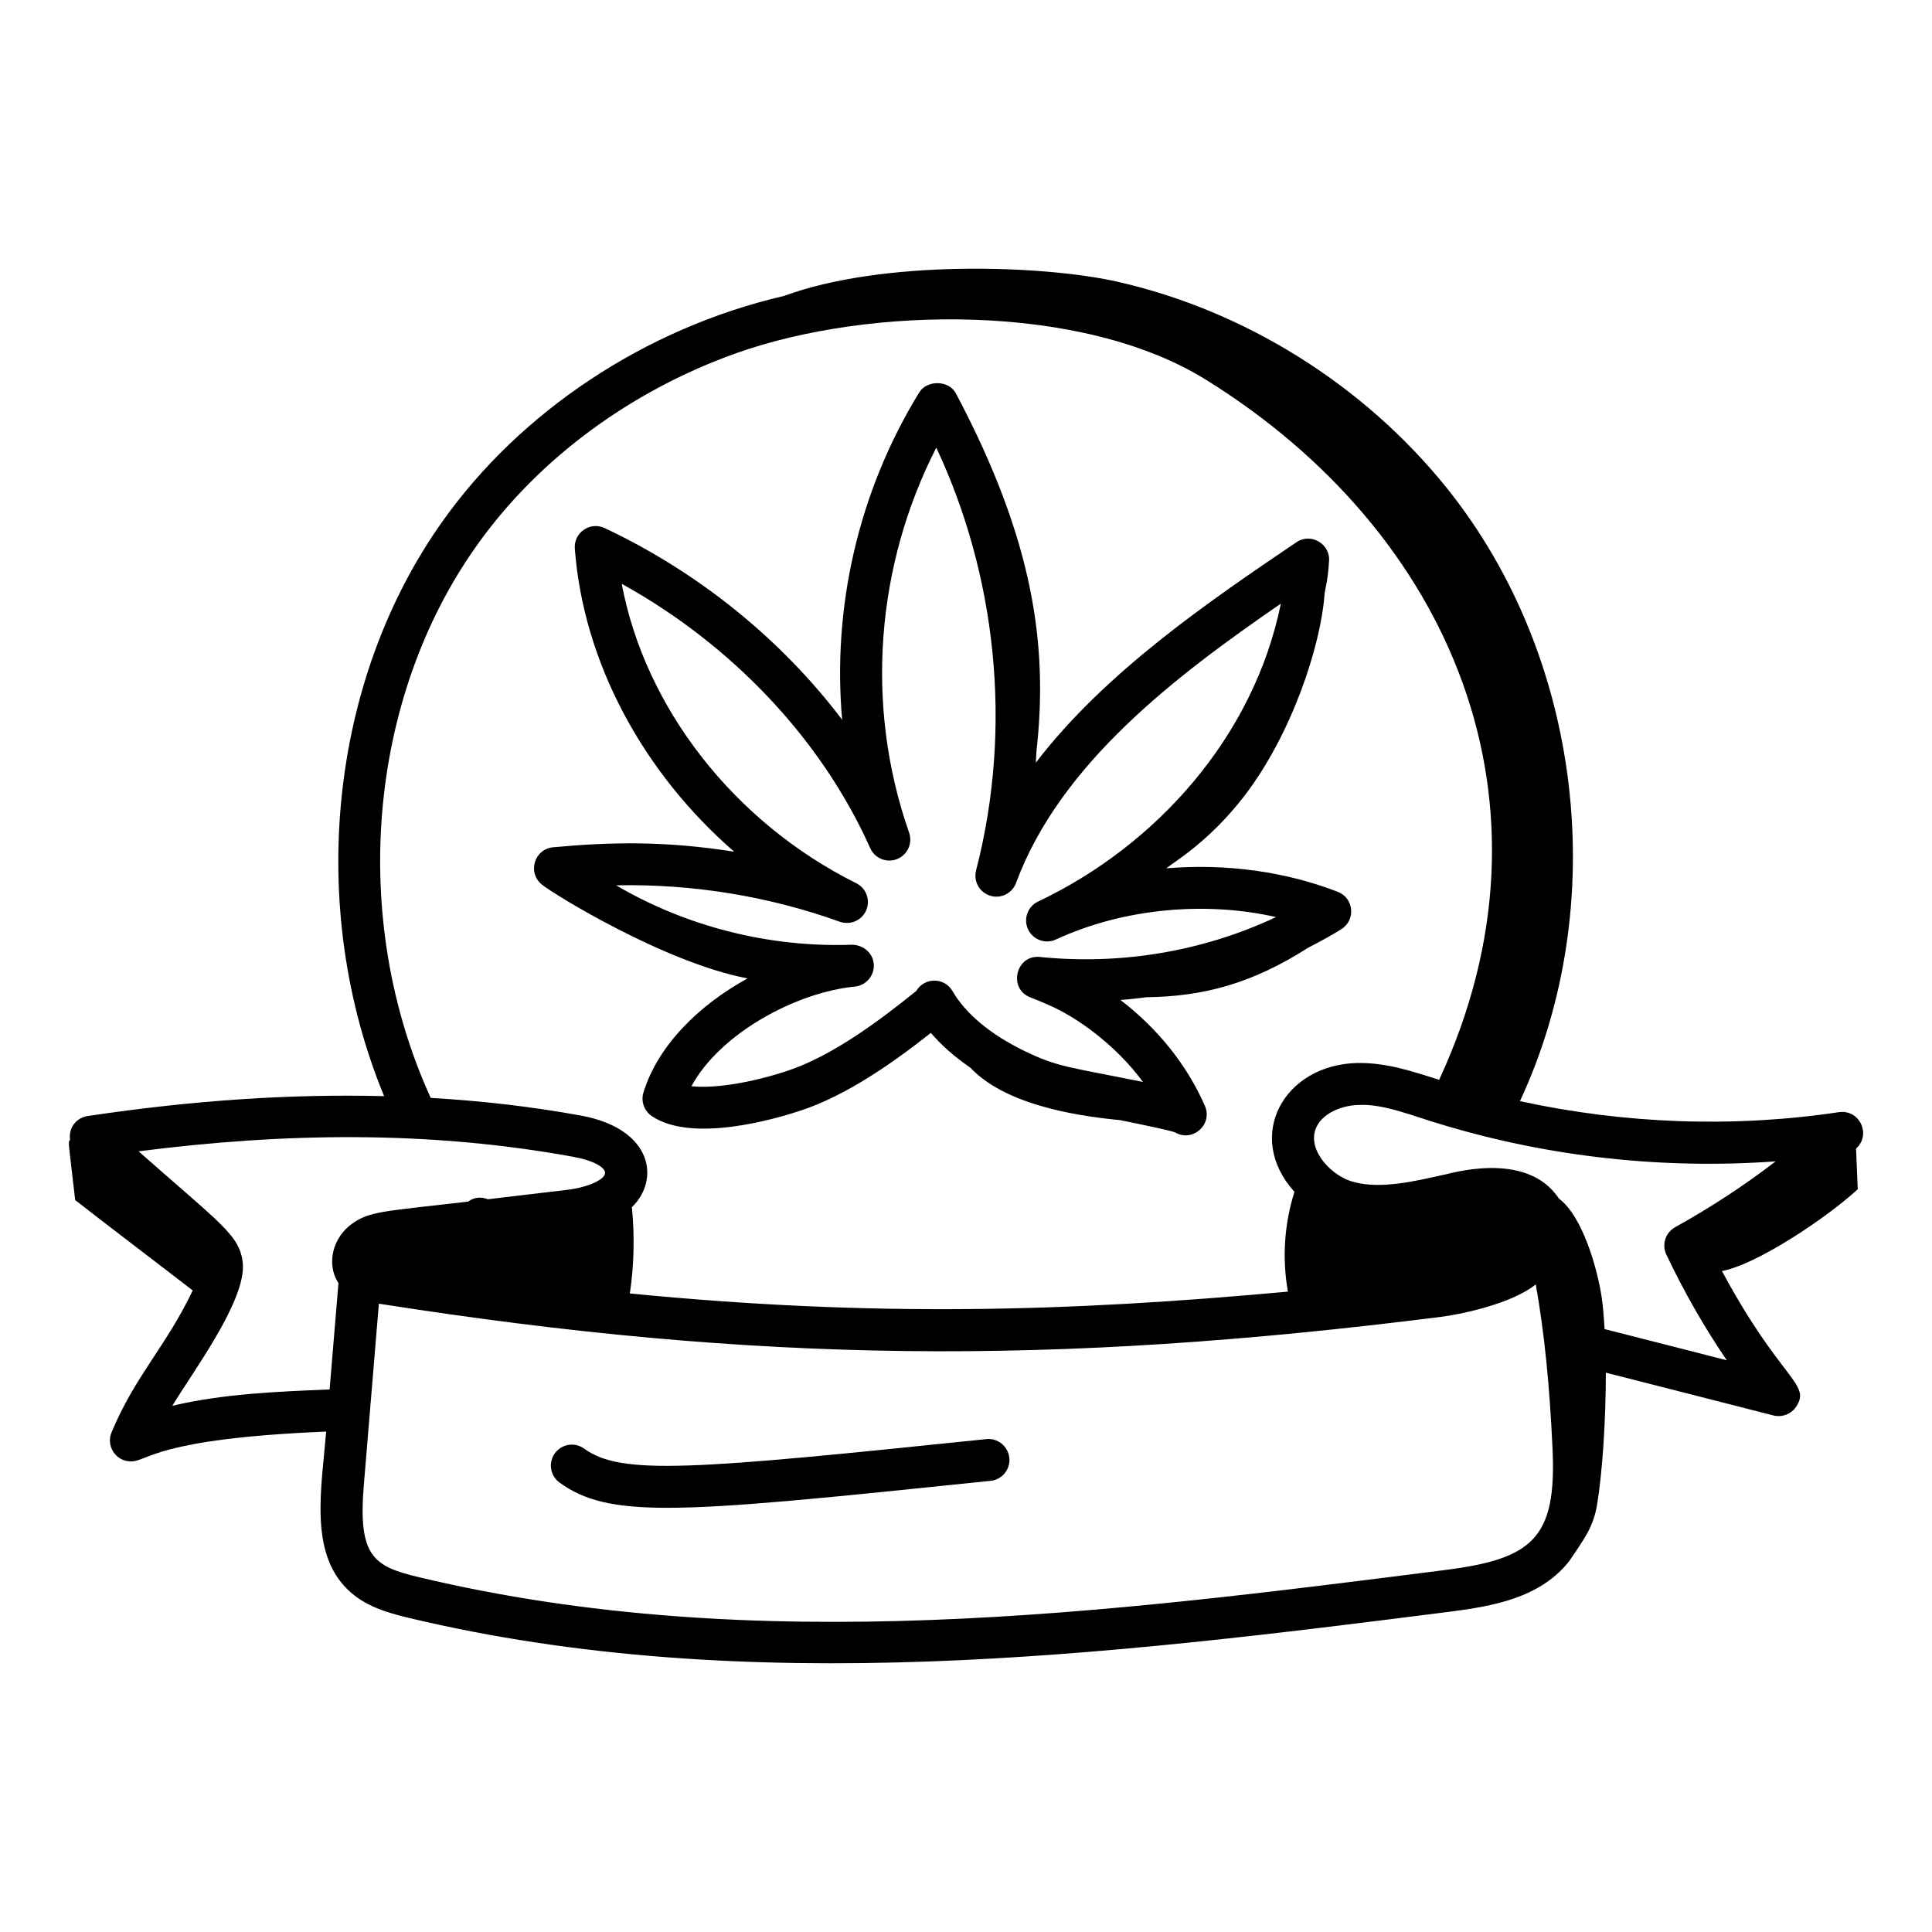 <?xml version="1.0" encoding="UTF-8"?>
<!-- Uploaded to: ICON Repo, www.svgrepo.com, Generator: ICON Repo Mixer Tools -->
<svg fill="#000000" width="800px" height="800px" version="1.1" viewBox="144 144 512 512" xmlns="http://www.w3.org/2000/svg">
 <g>
  <path d="m342.11 403.29c-12.727 7.004-23.711 17.605-27.59 30.242-0.715 2.328 0.172 4.848 2.184 6.223 10.684 7.273 32.879 0.746 39.398-1.41 12.156-3.988 24.508-12.656 34.594-20.621 2.812 3.34 6.379 6.414 10.473 9.238 8.977 9.484 26.641 12.633 39.629 13.879 5.934 1.195 12.551 2.574 14.547 3.215 4.637 2.793 10.141-2.023 7.969-6.981-4.746-10.848-12.496-20.504-22.383-28.074 2.293-0.16 4.551-0.434 6.801-0.719 15.281-0.199 28.07-3.633 42.996-13.156 3.004-1.543 5.961-3.144 8.754-4.894 3.863-2.434 3.316-8.238-0.949-9.891-13.328-5.164-29.031-7.598-45.453-6.223 1.906-1.625 11.121-6.856 20.469-18.902 12.68-16.336 20.535-40.082 21.492-53.996 0.254-1.594 0.875-3.719 1.145-8.211 0.602-4.75-4.699-7.969-8.629-5.305-22.852 15.484-50.566 34.254-69.059 58.426 0.066-1 0.125-1.996 0.172-2.988 3.133-28.023-0.715-55.898-21.285-94.781-1.828-3.684-7.731-3.703-9.766-0.375l-0.004-0.008c-16.43 26.77-23.023 57.5-20.438 86.75-16.094-21.227-37.922-39.004-62.938-50.785-3.836-1.805-8.227 1.199-7.906 5.441 2.262 30.121 18.047 59.316 42.234 80.328-18.133-2.867-32.617-2.606-48.012-1.172-4.898 0.461-6.828 6.629-3.043 9.805 3.156 2.617 32.715 20.797 54.598 24.945zm24.457-15.016c2.766 0.969 5.836-0.34 6.992-3.047 1.156-2.707 0.004-5.848-2.629-7.156-32.492-16.18-56.02-46.582-62.164-79.352 29.301 16.207 52.992 41.285 65.844 70.039 1.215 2.734 4.375 4.008 7.125 2.902 2.766-1.105 4.176-4.195 3.188-7.004-11.875-33.863-8.652-71.062 7.203-102.02 15.695 33.441 20.465 73.629 10.543 112.04-0.742 2.863 0.895 5.809 3.719 6.691 2.816 0.891 5.852-0.602 6.875-3.379 11.688-31.598 42.27-54.816 70.176-74.023-7.199 35.297-32.961 64.047-64.328 78.953-2.766 1.301-3.957 4.602-2.66 7.371 1.297 2.769 4.594 3.973 7.367 2.691 18.141-8.406 39.969-10.141 58.34-5.941-19.98 9.391-41.777 12.676-62.531 10.57-6.348-0.734-8.633 8.426-2.516 10.73 1.113 0.418 2.188 0.891 3.844 1.586l-0.004-0.004c0.164 0.086 0.324 0.16 0.496 0.23 7.938 3.262 18.453 11.027 25.449 20.578-19.898-4.027-22.555-3.891-31.574-8.293-8.887-4.332-15.426-9.797-18.902-15.793-2.16-3.723-7.465-3.641-9.594-0.035-9.852 7.965-22.445 17.336-34.195 21.184-9.824 3.258-19.527 4.719-25.391 4.066 7.582-13.992 27.656-24.852 43.324-26.41 2.981-0.297 5.191-2.902 4.996-5.898-0.199-2.988-2.754-5.121-5.731-5.188-21.953 0.805-44.043-4.856-62.539-15.738 20.27-0.445 40.68 2.953 59.277 9.652z"/>
  <path d="m546.8 435.82c24.277-52.094 16.609-117.74-19.449-162.57-21.836-27.148-53.293-46.891-87.145-54.574-19.504-4.426-61.996-5.977-88.402 3.738-37.312 8.66-70.047 30.98-90.367 59.516-30.359 42.488-36.242 102.71-15.641 152.56-24.512-0.613-50.281 1.039-78.609 5.277-2.762 0.422-5.113 2.93-4.617 6.297-0.574 0.797-0.5-0.254 1.352 15.965 10.223 7.977 20.82 15.973 31.156 23.957-7.144 14.938-15.262 22.605-21.52 37.602-1.523 3.637 1.141 7.699 5.125 7.699 4.727 0 6.121-5.996 51.758-7.902-1.262 15.223-4.481 31.891 5.644 41.816 4.559 4.473 10.531 6.188 16.262 7.562 89.855 21.465 185.1 9.906 275.85-1.641 11.629-1.477 23.617-3.691 31.246-12.887 0.879-1.062 1.375-2.004 2.023-2.856 2.074-3.316 4.769-6.484 5.793-12.719 1.398-8.527 2.305-22.34 2.305-34.887 13.309 3.359 29.629 7.59 44.441 11.344 2.312 0.559 4.75-0.383 6.039-2.387 3.938-6.129-4.059-6.789-19.715-35.891 9.129-1.664 27.672-14 35.988-21.672-0.148-3.594-0.297-7.188-0.445-10.781 0.023-0.02 0.043-0.039 0.066-0.059 3.988-3.652 0.91-10.344-4.578-9.594-27.988 4.199-56.875 3.117-84.562-2.918zm-276.32-147.44c16.18-22.719 40.52-40.742 68.539-50.75 35.422-12.617 91.723-13.438 124.64 7.047 65.035 40.402 95.723 112.28 61.723 185.48-6.832-2.125-13.695-4.566-21.645-4.453-19.5 0.406-30.027 19.391-16.691 34.148-2.703 8.496-3.297 17.656-1.738 26.438-58.145 5.348-109.78 6.824-174.39 0.492 1.113-7.574 1.293-15.23 0.539-22.863 7.527-7.281 5.512-20.77-13.453-24.27-13.199-2.414-26.586-3.922-39.855-4.691-21.602-47.27-16.82-105.77 12.336-146.58zm-80.816 228.17c5.672-9.355 19.492-27.844 18.691-37.711-0.797-7.539-5.488-10.141-27.629-29.73 38.504-4.922 76.777-5.566 115.26 1.469 5.625 1.043 8.277 2.852 8.359 4.152 0.141 1.809-4.414 3.906-9.945 4.578l-21.117 2.508c-1.68-0.66-3.547-0.621-5.242 0.625-22.098 2.582-26.109 2.5-30.715 5.848-5.164 3.652-6.867 10.605-3.734 15.594 0.031 0.047 0.074 0.066 0.105 0.109l-2.344 28.227c-14 0.586-28.043 1.125-41.691 4.332zm337.13 43.543c-89.684 11.41-182.43 23.219-271.86 1.859-11.934-2.852-16.09-5.449-14.516-24.41l3.988-48.055c100.73 15.809 178.39 16.496 281.17 3.531 4.981-0.598 18.789-3.32 25.426-8.641 2.277 12.918 3.66 26.574 4.441 43.629 1.09 23.77-5.352 29.133-28.645 32.086zm42.438-63.875c-0.184-3.172-0.426-6.16-0.797-8.605-1.09-7.219-4.965-21.25-11.312-25.992-8.734-13.191-29.707-6.266-30.551-6.297-7.215 1.633-16.637 3.887-23.711 1.934-5.602-1.289-12.383-8.137-10.219-14.027 1.469-4.082 6.816-6.309 11.402-6.402 6.836-0.363 14.465 3.012 22.75 5.398 28.25 8.438 58.25 11.684 87.777 9.543-8.363 6.426-17.281 12.266-26.652 17.457-2.562 1.426-3.582 4.594-2.324 7.242 4.66 9.832 10.023 19.219 16.023 28.023-7.422-1.895-7.234-1.879-32.387-8.273z"/>
  <path d="m405.38 525.38c-77.93 8.074-96.688 9.703-106.57 2.523-2.484-1.809-5.953-1.258-7.762 1.23-1.801 2.481-1.25 5.953 1.23 7.758 6.402 4.652 14.02 6.691 28.594 6.691 16.637 0 42.348-2.664 85.656-7.148 3.055-0.316 5.269-3.047 4.957-6.098-0.32-3.055-3.117-5.32-6.102-4.957z"/>
 </g>
</svg>